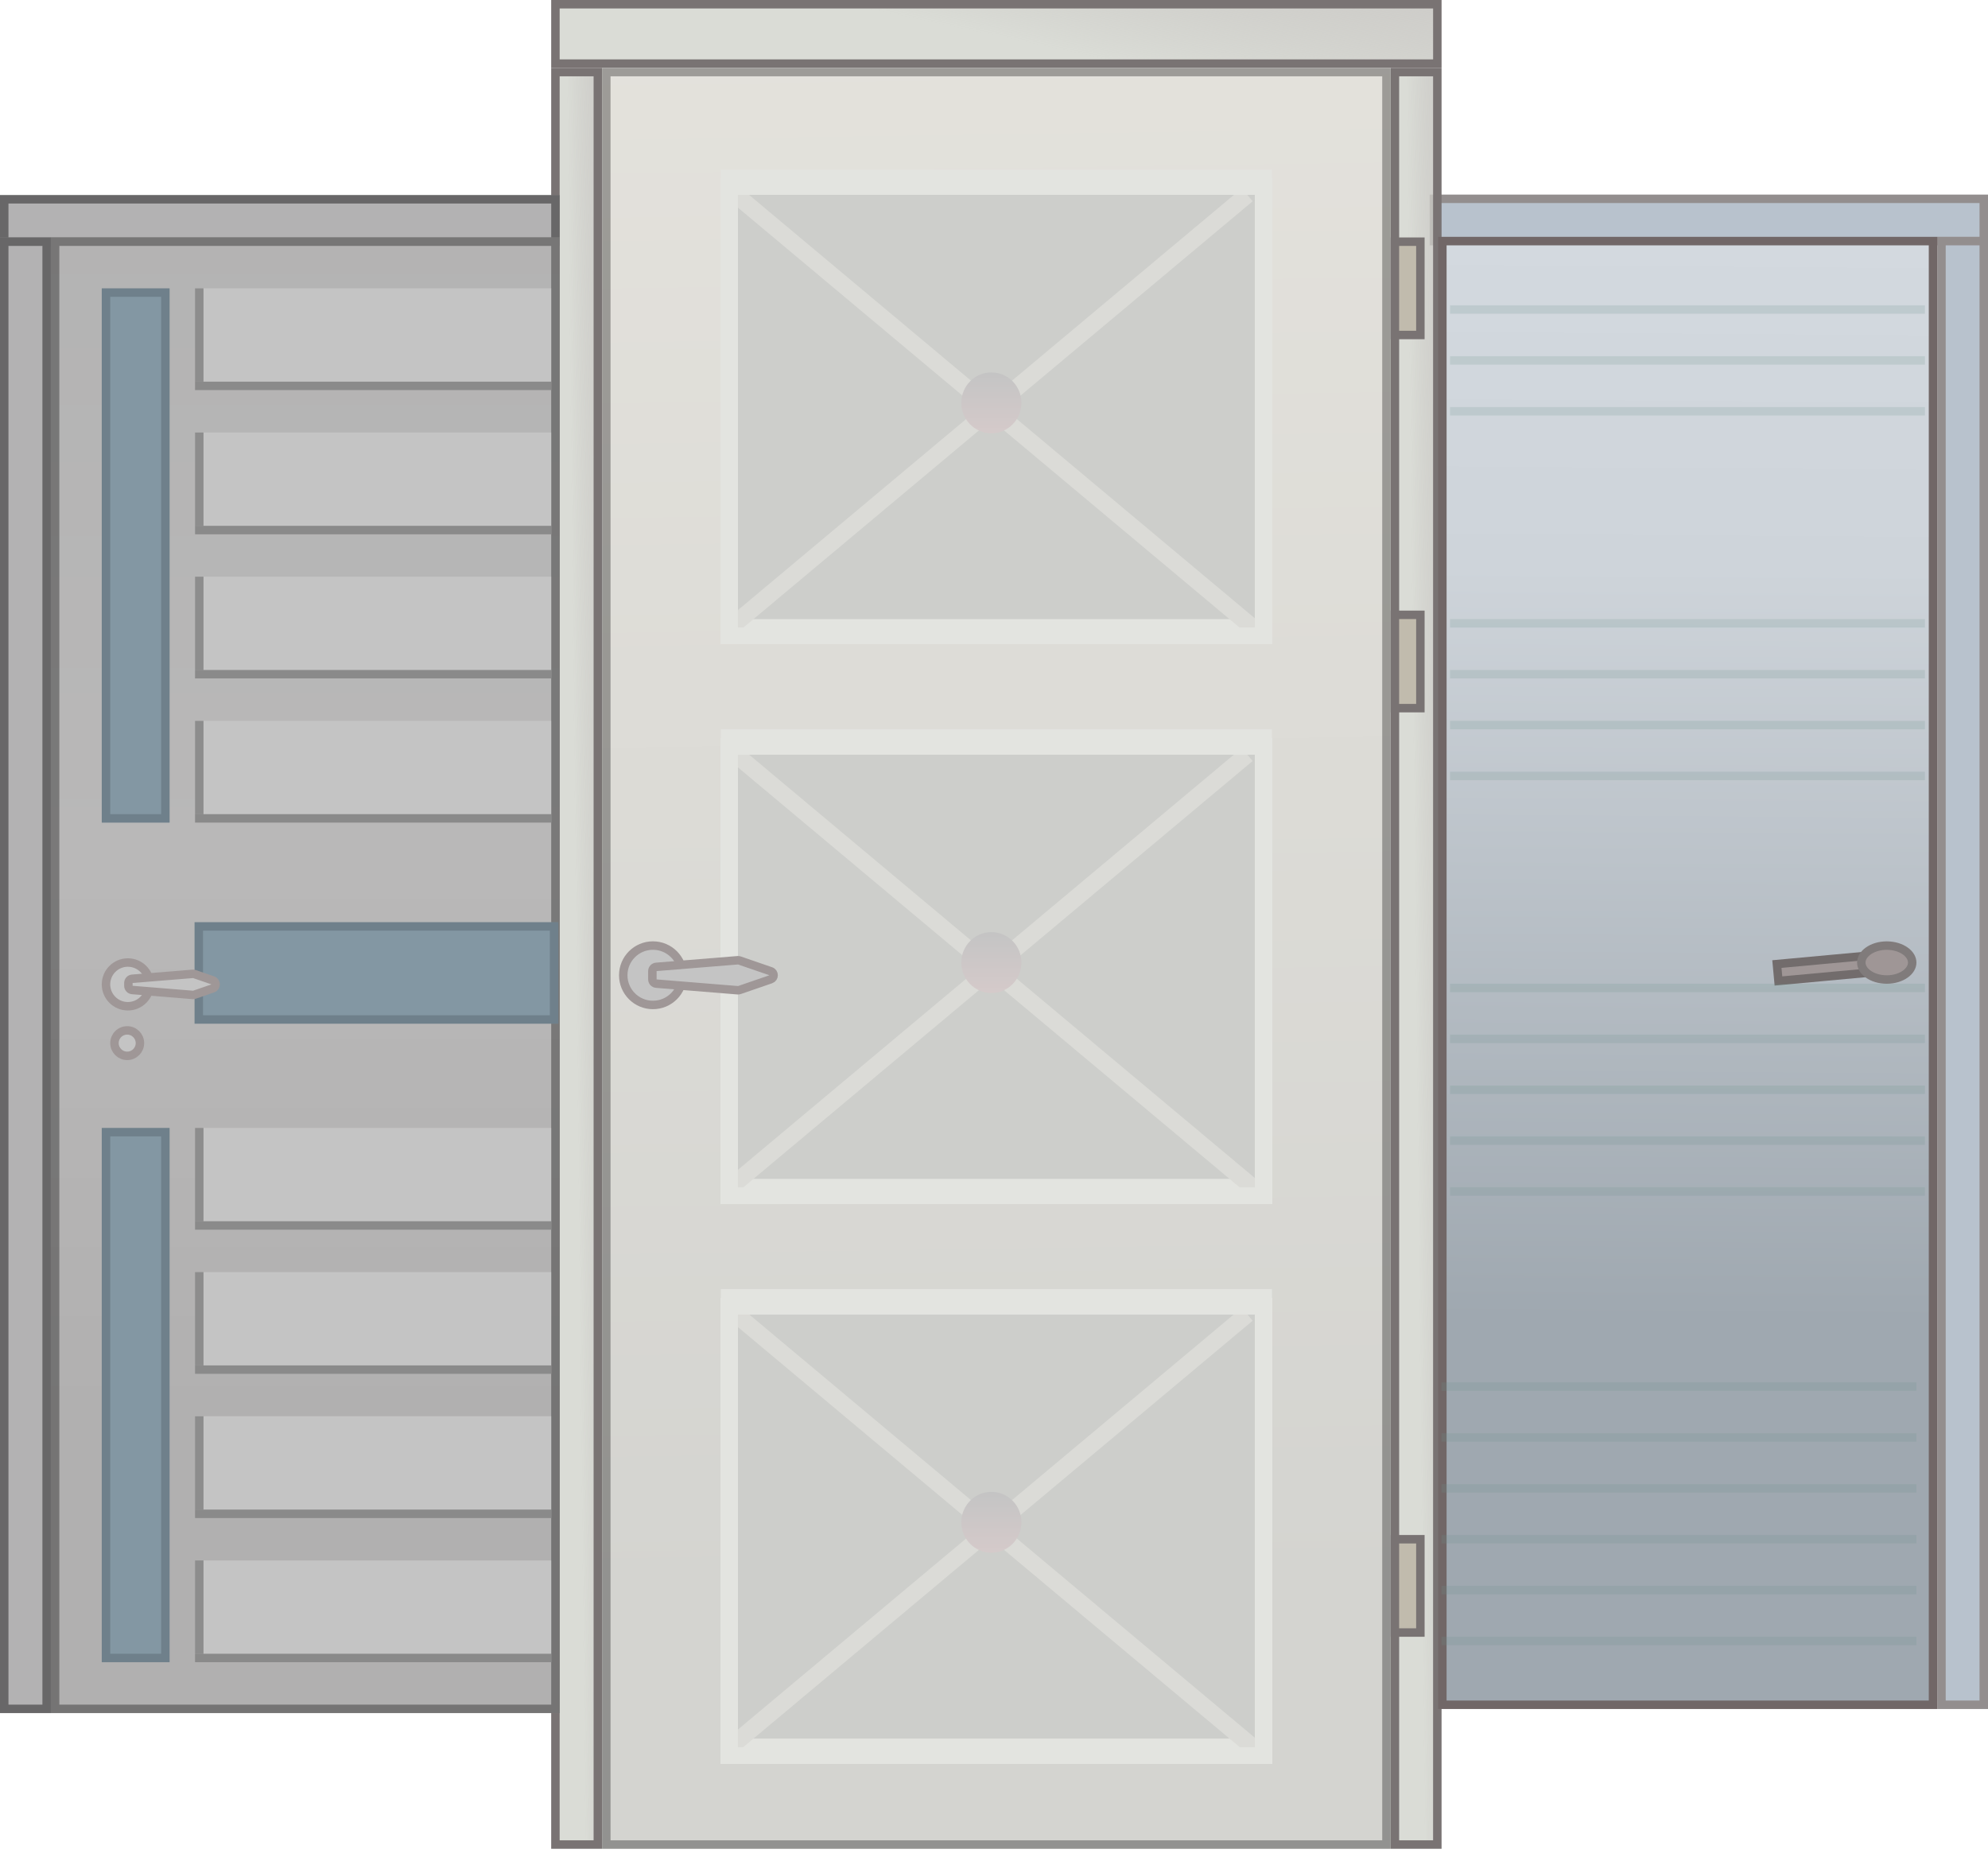 <svg width="235" height="219" viewBox="0 0 235 219" fill="none" xmlns="http://www.w3.org/2000/svg">
<rect x="169.5" y="23.5" width="65" height="5" fill="#B8C2CD" stroke="#938E8E"/>
<rect x="65.656" y="0.5" width="104.251" height="7.019" fill="url(#paint0_linear_105_142)" stroke="#797373"/>
<rect x="65.656" y="8.519" width="5.014" height="209.502" fill="url(#paint1_linear_105_142)" stroke="#797373"/>
<rect x="164.892" y="8.519" width="5.014" height="209.502" fill="url(#paint2_linear_105_142)" stroke="#797373"/>
<rect x="71.17" y="8.019" width="93.222" height="210.502" fill="url(#paint3_linear_105_142)"/>
<rect x="71.67" y="8.519" width="92.222" height="209.502" stroke="black" stroke-opacity="0.31"/>
<rect x="164.892" y="28.567" width="3.01" height="11.029" fill="#C1BBAD" stroke="#797373"/>
<rect x="164.892" y="72.672" width="3.01" height="11.029" fill="#C1BBAD" stroke="#797373"/>
<rect x="164.892" y="181.933" width="3.01" height="11.029" fill="#C1BBAD" stroke="#797373"/>
<rect x="229.5" y="28.5" width="5" height="173" fill="#B8C2CD" stroke="#938E8E"/>
<rect x="170.5" y="28.5" width="58" height="173" fill="url(#paint4_linear_105_142)" stroke="#716767"/>
<rect y="23.055" width="66.158" height="6.014" fill="#B3B2B3"/>
<rect x="0.5" y="23.555" width="65.158" height="5.014" stroke="black" stroke-opacity="0.42"/>
<rect y="28.067" width="6.014" height="174.416" fill="#B3B2B3"/>
<rect x="0.5" y="28.567" width="5.014" height="173.416" stroke="black" stroke-opacity="0.42"/>
<rect x="6.014" y="28.067" width="60.144" height="174.416" fill="url(#paint5_linear_105_142)" style="mix-blend-mode:darken"/>
<rect x="6.514" y="28.567" width="59.144" height="173.416" stroke="black" stroke-opacity="0.34"/>
<rect x="210.044" y="113.95" width="12.407" height="2.007" transform="rotate(-5.266 210.044 113.95)" fill="#9F9696" stroke="#726C6C"/>
<rect x="86.203" y="21.048" width="63.155" height="53.132" fill="#CDCECB" stroke="#E3E4E0" stroke-width="2"/>
<g filter="url(#filter0_d_105_142)">
<line y1="-1" x2="80.316" y2="-1" transform="matrix(-0.767 0.642 -0.633 -0.774 146.805 21.246)" stroke="#DBDBD7" stroke-width="2"/>
</g>
<g filter="url(#filter1_d_105_142)">
<line y1="-1" x2="80.316" y2="-1" transform="matrix(-0.767 -0.642 0.633 -0.774 149.174 72.782)" stroke="#DBDBD7" stroke-width="2"/>
</g>
<g filter="url(#filter2_d_105_142)">
<ellipse cx="117.189" cy="47.614" rx="3.554" ry="3.596" fill="url(#paint6_linear_105_142)"/>
</g>
<g filter="url(#filter3_d_105_142)">
<rect x="86.203" y="21.048" width="63.155" height="53.132" stroke="#E3E4E0" stroke-width="2" shape-rendering="crispEdges"/>
</g>
<rect x="86.203" y="153.364" width="63.155" height="53.132" fill="#CDCECB" stroke="#E3E4E0" stroke-width="2"/>
<g filter="url(#filter4_d_105_142)">
<line y1="-1" x2="80.316" y2="-1" transform="matrix(-0.767 0.642 -0.633 -0.774 146.805 153.562)" stroke="#DBDBD7" stroke-width="2"/>
</g>
<g filter="url(#filter5_d_105_142)">
<line y1="-1" x2="80.316" y2="-1" transform="matrix(-0.767 -0.642 0.633 -0.774 149.174 205.098)" stroke="#DBDBD7" stroke-width="2"/>
</g>
<g filter="url(#filter6_d_105_142)">
<ellipse cx="117.189" cy="179.929" rx="3.554" ry="3.596" fill="url(#paint7_linear_105_142)"/>
</g>
<g filter="url(#filter7_d_105_142)">
<rect x="86.203" y="153.364" width="63.155" height="53.132" stroke="#E3E4E0" stroke-width="2" shape-rendering="crispEdges"/>
</g>
<rect x="86.203" y="87.206" width="63.155" height="53.132" fill="#CDCECB" stroke="#E3E4E0" stroke-width="2"/>
<g filter="url(#filter8_d_105_142)">
<line y1="-1" x2="80.316" y2="-1" transform="matrix(-0.767 0.642 -0.633 -0.774 146.805 87.404)" stroke="#DBDBD7" stroke-width="2"/>
</g>
<g filter="url(#filter9_d_105_142)">
<line y1="-1" x2="80.316" y2="-1" transform="matrix(-0.767 -0.642 0.633 -0.774 149.174 138.94)" stroke="#DBDBD7" stroke-width="2"/>
</g>
<g filter="url(#filter10_d_105_142)">
<ellipse cx="117.189" cy="113.772" rx="3.554" ry="3.596" fill="url(#paint8_linear_105_142)"/>
</g>
<g filter="url(#filter11_d_105_142)">
<rect x="86.203" y="87.206" width="63.155" height="53.132" stroke="#E3E4E0" stroke-width="2" shape-rendering="crispEdges"/>
</g>
<g filter="url(#filter12_d_105_142)">
<circle cx="77.184" cy="114.273" r="3.51" transform="rotate(-180 77.184 114.273)" fill="#C4C4C4" stroke="#9F9797"/>
<path d="M91.114 113.8C91.563 113.955 91.563 114.591 91.114 114.745L87.41 116.02C87.345 116.042 87.276 116.051 87.207 116.045L77.576 115.263C77.316 115.242 77.116 115.025 77.116 114.765L77.116 113.781C77.116 113.52 77.316 113.303 77.576 113.282L87.207 112.5C87.276 112.494 87.345 112.503 87.41 112.526L91.114 113.8Z" fill="#C4C4C4" stroke="#9F9797"/>
</g>
<line x1="227.543" y1="36.586" x2="171.409" y2="36.586" stroke="#6E8E89" stroke-opacity="0.19"/>
<line x1="226.54" y1="193.962" x2="170.406" y2="193.962" stroke="#6E8E89" stroke-opacity="0.19"/>
<line x1="226.54" y1="187.947" x2="170.406" y2="187.947" stroke="#6E8E89" stroke-opacity="0.19"/>
<line x1="226.54" y1="181.933" x2="170.406" y2="181.933" stroke="#6E8E89" stroke-opacity="0.19"/>
<line x1="226.54" y1="175.919" x2="170.406" y2="175.919" stroke="#6E8E89" stroke-opacity="0.19"/>
<line x1="226.54" y1="169.904" x2="170.406" y2="169.904" stroke="#6E8E89" stroke-opacity="0.19"/>
<line x1="226.54" y1="163.89" x2="170.406" y2="163.89" stroke="#6E8E89" stroke-opacity="0.19"/>
<line x1="227.543" y1="140.835" x2="171.409" y2="140.835" stroke="#6E8E89" stroke-opacity="0.19"/>
<line x1="227.543" y1="134.82" x2="171.409" y2="134.82" stroke="#6E8E89" stroke-opacity="0.19"/>
<line x1="227.543" y1="128.806" x2="171.409" y2="128.806" stroke="#6E8E89" stroke-opacity="0.19"/>
<line x1="227.543" y1="122.792" x2="171.409" y2="122.792" stroke="#6E8E89" stroke-opacity="0.19"/>
<line x1="227.543" y1="116.777" x2="171.409" y2="116.777" stroke="#6E8E89" stroke-opacity="0.19"/>
<line x1="227.543" y1="91.718" x2="171.409" y2="91.718" stroke="#6E8E89" stroke-opacity="0.19"/>
<line x1="227.543" y1="73.675" x2="171.409" y2="73.675" stroke="#6E8E89" stroke-opacity="0.19"/>
<line x1="227.543" y1="79.689" x2="171.409" y2="79.689" stroke="#6E8E89" stroke-opacity="0.19"/>
<line x1="227.543" y1="85.703" x2="171.409" y2="85.703" stroke="#6E8E89" stroke-opacity="0.19"/>
<line x1="227.543" y1="48.615" x2="171.409" y2="48.615" stroke="#6E8E89" stroke-opacity="0.19"/>
<line x1="227.543" y1="42.6" x2="171.409" y2="42.6" stroke="#6E8E89" stroke-opacity="0.19"/>
<rect x="12.029" y="34.081" width="8.019" height="63.151" fill="#8397A3"/>
<rect x="12.529" y="34.581" width="7.019" height="62.151" stroke="black" stroke-opacity="0.15"/>
<rect x="12.029" y="133.318" width="8.019" height="63.151" fill="#8397A3"/>
<rect x="12.529" y="133.818" width="7.019" height="62.151" stroke="black" stroke-opacity="0.15"/>
<rect x="23.055" y="34.081" width="42.1" height="12.029" fill="#C4C4C4"/>
<line x1="23.555" y1="34.081" x2="23.555" y2="45.108" stroke="black" stroke-opacity="0.28"/>
<line x1="23.055" y1="45.61" x2="65.155" y2="45.61" stroke="black" stroke-opacity="0.3"/>
<rect x="23.055" y="133.318" width="42.1" height="12.029" fill="#C4C4C4"/>
<line x1="23.555" y1="133.318" x2="23.555" y2="144.344" stroke="black" stroke-opacity="0.28"/>
<line x1="23.055" y1="144.847" x2="65.155" y2="144.847" stroke="black" stroke-opacity="0.3"/>
<rect x="23.055" y="150.359" width="42.1" height="12.029" fill="#C4C4C4"/>
<line x1="23.555" y1="150.359" x2="23.555" y2="161.385" stroke="black" stroke-opacity="0.28"/>
<line x1="23.055" y1="161.887" x2="65.155" y2="161.887" stroke="black" stroke-opacity="0.3"/>
<rect x="23.055" y="184.44" width="42.1" height="12.029" fill="#C4C4C4"/>
<line x1="23.555" y1="184.44" x2="23.555" y2="195.466" stroke="black" stroke-opacity="0.28"/>
<line x1="23.055" y1="195.969" x2="65.155" y2="195.969" stroke="black" stroke-opacity="0.3"/>
<rect x="23.055" y="167.399" width="42.1" height="12.029" fill="#C4C4C4"/>
<line x1="23.555" y1="167.399" x2="23.555" y2="178.426" stroke="black" stroke-opacity="0.28"/>
<line x1="23.055" y1="178.928" x2="65.155" y2="178.928" stroke="black" stroke-opacity="0.3"/>
<rect x="23.055" y="51.122" width="42.1" height="12.029" fill="#C4C4C4"/>
<line x1="23.555" y1="51.122" x2="23.555" y2="62.148" stroke="black" stroke-opacity="0.28"/>
<line x1="23.055" y1="62.651" x2="65.155" y2="62.651" stroke="black" stroke-opacity="0.3"/>
<rect x="23.055" y="68.163" width="42.1" height="12.029" fill="#C4C4C4"/>
<line x1="23.555" y1="68.163" x2="23.555" y2="79.189" stroke="black" stroke-opacity="0.28"/>
<line x1="23.055" y1="79.691" x2="65.155" y2="79.691" stroke="black" stroke-opacity="0.3"/>
<rect x="23.055" y="85.203" width="42.1" height="12.029" fill="#C4C4C4"/>
<line x1="23.555" y1="85.203" x2="23.555" y2="96.23" stroke="black" stroke-opacity="0.28"/>
<line x1="23.055" y1="96.732" x2="65.155" y2="96.732" stroke="black" stroke-opacity="0.3"/>
<rect x="23" y="109" width="43" height="12" fill="#8397A3"/>
<rect x="23.5" y="109.5" width="42" height="11" stroke="black" stroke-opacity="0.15"/>
<g filter="url(#filter13_d_105_142)">
<circle cx="15.113" cy="115.352" r="2.584" transform="rotate(-180 15.113 115.352)" fill="#C4C4C4" stroke="#9F9797"/>
<path d="M25.156 114.879C25.606 115.034 25.606 115.67 25.156 115.825L22.987 116.571C22.922 116.594 22.853 116.602 22.784 116.597L15.636 116.016C15.376 115.995 15.176 115.778 15.176 115.518L15.176 115.186C15.176 114.926 15.376 114.709 15.636 114.688L22.784 114.107C22.853 114.102 22.922 114.11 22.987 114.133L25.156 114.879Z" fill="#C4C4C4" stroke="#9F9797"/>
</g>
<circle cx="15.036" cy="123.294" r="1.505" fill="#C4C4C4" stroke="#9F9797"/>
<path d="M226.04 113.771C226.04 114.26 225.764 114.75 225.222 115.137C224.681 115.523 223.909 115.777 223.032 115.777C222.155 115.777 221.383 115.523 220.842 115.137C220.3 114.75 220.024 114.26 220.024 113.771C220.024 113.283 220.3 112.793 220.842 112.406C221.383 112.02 222.155 111.766 223.032 111.766C223.909 111.766 224.681 112.02 225.222 112.406C225.764 112.793 226.04 113.283 226.04 113.771Z" fill="#9F9696" stroke="#807B7B"/>
<defs>
<filter id="filter0_d_105_142" x="84.203" y="21.246" width="64.867" height="55.085" filterUnits="userSpaceOnUse" color-interpolation-filters="sRGB">
<feFlood flood-opacity="0" result="BackgroundImageFix"/>
<feColorMatrix in="SourceAlpha" type="matrix" values="0 0 0 0 0 0 0 0 0 0 0 0 0 0 0 0 0 0 127 0" result="hardAlpha"/>
<feOffset dy="1"/>
<feGaussianBlur stdDeviation="0.5"/>
<feComposite in2="hardAlpha" operator="out"/>
<feColorMatrix type="matrix" values="0 0 0 0 0 0 0 0 0 0 0 0 0 0 0 0 0 0 0.25 0"/>
<feBlend mode="normal" in2="BackgroundImageFix" result="effect1_dropShadow_105_142"/>
<feBlend mode="normal" in="SourceGraphic" in2="effect1_dropShadow_105_142" result="shape"/>
</filter>
<filter id="filter1_d_105_142" x="85.307" y="21.246" width="64.867" height="55.085" filterUnits="userSpaceOnUse" color-interpolation-filters="sRGB">
<feFlood flood-opacity="0" result="BackgroundImageFix"/>
<feColorMatrix in="SourceAlpha" type="matrix" values="0 0 0 0 0 0 0 0 0 0 0 0 0 0 0 0 0 0 127 0" result="hardAlpha"/>
<feOffset dy="1"/>
<feGaussianBlur stdDeviation="0.5"/>
<feComposite in2="hardAlpha" operator="out"/>
<feColorMatrix type="matrix" values="0 0 0 0 0 0 0 0 0 0 0 0 0 0 0 0 0 0 0.25 0"/>
<feBlend mode="normal" in2="BackgroundImageFix" result="effect1_dropShadow_105_142"/>
<feBlend mode="normal" in="SourceGraphic" in2="effect1_dropShadow_105_142" result="shape"/>
</filter>
<filter id="filter2_d_105_142" x="111.635" y="42.018" width="11.108" height="11.191" filterUnits="userSpaceOnUse" color-interpolation-filters="sRGB">
<feFlood flood-opacity="0" result="BackgroundImageFix"/>
<feColorMatrix in="SourceAlpha" type="matrix" values="0 0 0 0 0 0 0 0 0 0 0 0 0 0 0 0 0 0 127 0" result="hardAlpha"/>
<feMorphology radius="1" operator="dilate" in="SourceAlpha" result="effect1_dropShadow_105_142"/>
<feOffset/>
<feGaussianBlur stdDeviation="0.5"/>
<feComposite in2="hardAlpha" operator="out"/>
<feColorMatrix type="matrix" values="0 0 0 0 0 0 0 0 0 0 0 0 0 0 0 0 0 0 0.25 0"/>
<feBlend mode="normal" in2="BackgroundImageFix" result="effect1_dropShadow_105_142"/>
<feBlend mode="normal" in="SourceGraphic" in2="effect1_dropShadow_105_142" result="shape"/>
</filter>
<filter id="filter3_d_105_142" x="84.203" y="20.048" width="67.155" height="57.132" filterUnits="userSpaceOnUse" color-interpolation-filters="sRGB">
<feFlood flood-opacity="0" result="BackgroundImageFix"/>
<feColorMatrix in="SourceAlpha" type="matrix" values="0 0 0 0 0 0 0 0 0 0 0 0 0 0 0 0 0 0 127 0" result="hardAlpha"/>
<feOffset dy="1"/>
<feGaussianBlur stdDeviation="0.5"/>
<feComposite in2="hardAlpha" operator="out"/>
<feColorMatrix type="matrix" values="0 0 0 0 0 0 0 0 0 0 0 0 0 0 0 0 0 0 0.33 0"/>
<feBlend mode="normal" in2="BackgroundImageFix" result="effect1_dropShadow_105_142"/>
<feBlend mode="normal" in="SourceGraphic" in2="effect1_dropShadow_105_142" result="shape"/>
</filter>
<filter id="filter4_d_105_142" x="84.203" y="153.562" width="64.867" height="55.085" filterUnits="userSpaceOnUse" color-interpolation-filters="sRGB">
<feFlood flood-opacity="0" result="BackgroundImageFix"/>
<feColorMatrix in="SourceAlpha" type="matrix" values="0 0 0 0 0 0 0 0 0 0 0 0 0 0 0 0 0 0 127 0" result="hardAlpha"/>
<feOffset dy="1"/>
<feGaussianBlur stdDeviation="0.5"/>
<feComposite in2="hardAlpha" operator="out"/>
<feColorMatrix type="matrix" values="0 0 0 0 0 0 0 0 0 0 0 0 0 0 0 0 0 0 0.25 0"/>
<feBlend mode="normal" in2="BackgroundImageFix" result="effect1_dropShadow_105_142"/>
<feBlend mode="normal" in="SourceGraphic" in2="effect1_dropShadow_105_142" result="shape"/>
</filter>
<filter id="filter5_d_105_142" x="85.307" y="153.562" width="64.867" height="55.085" filterUnits="userSpaceOnUse" color-interpolation-filters="sRGB">
<feFlood flood-opacity="0" result="BackgroundImageFix"/>
<feColorMatrix in="SourceAlpha" type="matrix" values="0 0 0 0 0 0 0 0 0 0 0 0 0 0 0 0 0 0 127 0" result="hardAlpha"/>
<feOffset dy="1"/>
<feGaussianBlur stdDeviation="0.5"/>
<feComposite in2="hardAlpha" operator="out"/>
<feColorMatrix type="matrix" values="0 0 0 0 0 0 0 0 0 0 0 0 0 0 0 0 0 0 0.25 0"/>
<feBlend mode="normal" in2="BackgroundImageFix" result="effect1_dropShadow_105_142"/>
<feBlend mode="normal" in="SourceGraphic" in2="effect1_dropShadow_105_142" result="shape"/>
</filter>
<filter id="filter6_d_105_142" x="111.635" y="174.334" width="11.108" height="11.191" filterUnits="userSpaceOnUse" color-interpolation-filters="sRGB">
<feFlood flood-opacity="0" result="BackgroundImageFix"/>
<feColorMatrix in="SourceAlpha" type="matrix" values="0 0 0 0 0 0 0 0 0 0 0 0 0 0 0 0 0 0 127 0" result="hardAlpha"/>
<feMorphology radius="1" operator="dilate" in="SourceAlpha" result="effect1_dropShadow_105_142"/>
<feOffset/>
<feGaussianBlur stdDeviation="0.5"/>
<feComposite in2="hardAlpha" operator="out"/>
<feColorMatrix type="matrix" values="0 0 0 0 0 0 0 0 0 0 0 0 0 0 0 0 0 0 0.25 0"/>
<feBlend mode="normal" in2="BackgroundImageFix" result="effect1_dropShadow_105_142"/>
<feBlend mode="normal" in="SourceGraphic" in2="effect1_dropShadow_105_142" result="shape"/>
</filter>
<filter id="filter7_d_105_142" x="84.203" y="152.364" width="67.155" height="57.132" filterUnits="userSpaceOnUse" color-interpolation-filters="sRGB">
<feFlood flood-opacity="0" result="BackgroundImageFix"/>
<feColorMatrix in="SourceAlpha" type="matrix" values="0 0 0 0 0 0 0 0 0 0 0 0 0 0 0 0 0 0 127 0" result="hardAlpha"/>
<feOffset dy="1"/>
<feGaussianBlur stdDeviation="0.5"/>
<feComposite in2="hardAlpha" operator="out"/>
<feColorMatrix type="matrix" values="0 0 0 0 0 0 0 0 0 0 0 0 0 0 0 0 0 0 0.33 0"/>
<feBlend mode="normal" in2="BackgroundImageFix" result="effect1_dropShadow_105_142"/>
<feBlend mode="normal" in="SourceGraphic" in2="effect1_dropShadow_105_142" result="shape"/>
</filter>
<filter id="filter8_d_105_142" x="84.203" y="87.404" width="64.867" height="55.085" filterUnits="userSpaceOnUse" color-interpolation-filters="sRGB">
<feFlood flood-opacity="0" result="BackgroundImageFix"/>
<feColorMatrix in="SourceAlpha" type="matrix" values="0 0 0 0 0 0 0 0 0 0 0 0 0 0 0 0 0 0 127 0" result="hardAlpha"/>
<feOffset dy="1"/>
<feGaussianBlur stdDeviation="0.5"/>
<feComposite in2="hardAlpha" operator="out"/>
<feColorMatrix type="matrix" values="0 0 0 0 0 0 0 0 0 0 0 0 0 0 0 0 0 0 0.25 0"/>
<feBlend mode="normal" in2="BackgroundImageFix" result="effect1_dropShadow_105_142"/>
<feBlend mode="normal" in="SourceGraphic" in2="effect1_dropShadow_105_142" result="shape"/>
</filter>
<filter id="filter9_d_105_142" x="85.307" y="87.404" width="64.867" height="55.085" filterUnits="userSpaceOnUse" color-interpolation-filters="sRGB">
<feFlood flood-opacity="0" result="BackgroundImageFix"/>
<feColorMatrix in="SourceAlpha" type="matrix" values="0 0 0 0 0 0 0 0 0 0 0 0 0 0 0 0 0 0 127 0" result="hardAlpha"/>
<feOffset dy="1"/>
<feGaussianBlur stdDeviation="0.5"/>
<feComposite in2="hardAlpha" operator="out"/>
<feColorMatrix type="matrix" values="0 0 0 0 0 0 0 0 0 0 0 0 0 0 0 0 0 0 0.25 0"/>
<feBlend mode="normal" in2="BackgroundImageFix" result="effect1_dropShadow_105_142"/>
<feBlend mode="normal" in="SourceGraphic" in2="effect1_dropShadow_105_142" result="shape"/>
</filter>
<filter id="filter10_d_105_142" x="111.635" y="108.176" width="11.108" height="11.191" filterUnits="userSpaceOnUse" color-interpolation-filters="sRGB">
<feFlood flood-opacity="0" result="BackgroundImageFix"/>
<feColorMatrix in="SourceAlpha" type="matrix" values="0 0 0 0 0 0 0 0 0 0 0 0 0 0 0 0 0 0 127 0" result="hardAlpha"/>
<feMorphology radius="1" operator="dilate" in="SourceAlpha" result="effect1_dropShadow_105_142"/>
<feOffset/>
<feGaussianBlur stdDeviation="0.5"/>
<feComposite in2="hardAlpha" operator="out"/>
<feColorMatrix type="matrix" values="0 0 0 0 0 0 0 0 0 0 0 0 0 0 0 0 0 0 0.25 0"/>
<feBlend mode="normal" in2="BackgroundImageFix" result="effect1_dropShadow_105_142"/>
<feBlend mode="normal" in="SourceGraphic" in2="effect1_dropShadow_105_142" result="shape"/>
</filter>
<filter id="filter11_d_105_142" x="84.203" y="86.206" width="67.155" height="57.132" filterUnits="userSpaceOnUse" color-interpolation-filters="sRGB">
<feFlood flood-opacity="0" result="BackgroundImageFix"/>
<feColorMatrix in="SourceAlpha" type="matrix" values="0 0 0 0 0 0 0 0 0 0 0 0 0 0 0 0 0 0 127 0" result="hardAlpha"/>
<feOffset dy="1"/>
<feGaussianBlur stdDeviation="0.5"/>
<feComposite in2="hardAlpha" operator="out"/>
<feColorMatrix type="matrix" values="0 0 0 0 0 0 0 0 0 0 0 0 0 0 0 0 0 0 0.33 0"/>
<feBlend mode="normal" in2="BackgroundImageFix" result="effect1_dropShadow_105_142"/>
<feBlend mode="normal" in="SourceGraphic" in2="effect1_dropShadow_105_142" result="shape"/>
</filter>
<filter id="filter12_d_105_142" x="71.175" y="109.263" width="22.776" height="12.019" filterUnits="userSpaceOnUse" color-interpolation-filters="sRGB">
<feFlood flood-opacity="0" result="BackgroundImageFix"/>
<feColorMatrix in="SourceAlpha" type="matrix" values="0 0 0 0 0 0 0 0 0 0 0 0 0 0 0 0 0 0 127 0" result="hardAlpha"/>
<feOffset dy="1"/>
<feGaussianBlur stdDeviation="1"/>
<feComposite in2="hardAlpha" operator="out"/>
<feColorMatrix type="matrix" values="0 0 0 0 0 0 0 0 0 0 0 0 0 0 0 0 0 0 0.25 0"/>
<feBlend mode="normal" in2="BackgroundImageFix" result="effect1_dropShadow_105_142"/>
<feBlend mode="normal" in="SourceGraphic" in2="effect1_dropShadow_105_142" result="shape"/>
</filter>
<filter id="filter13_d_105_142" x="10.029" y="111.268" width="17.965" height="10.169" filterUnits="userSpaceOnUse" color-interpolation-filters="sRGB">
<feFlood flood-opacity="0" result="BackgroundImageFix"/>
<feColorMatrix in="SourceAlpha" type="matrix" values="0 0 0 0 0 0 0 0 0 0 0 0 0 0 0 0 0 0 127 0" result="hardAlpha"/>
<feOffset dy="1"/>
<feGaussianBlur stdDeviation="1"/>
<feComposite in2="hardAlpha" operator="out"/>
<feColorMatrix type="matrix" values="0 0 0 0 0 0 0 0 0 0 0 0 0 0 0 0 0 0 0.25 0"/>
<feBlend mode="normal" in2="BackgroundImageFix" result="effect1_dropShadow_105_142"/>
<feBlend mode="normal" in="SourceGraphic" in2="effect1_dropShadow_105_142" result="shape"/>
</filter>
<linearGradient id="paint0_linear_105_142" x1="-145.347" y1="2.998" x2="-109.028" y2="-169" gradientUnits="userSpaceOnUse">
<stop offset="0.302" stop-color="#DADCD6"/>
<stop offset="0.651" stop-color="#685B5B" stop-opacity="0"/>
</linearGradient>
<linearGradient id="paint1_linear_105_142" x1="53.127" y1="86.707" x2="101.743" y2="86.206" gradientUnits="userSpaceOnUse">
<stop offset="0.302" stop-color="#DADCD6"/>
<stop offset="0.651" stop-color="#685B5B" stop-opacity="0"/>
</linearGradient>
<linearGradient id="paint2_linear_105_142" x1="152.363" y1="86.707" x2="200.979" y2="86.206" gradientUnits="userSpaceOnUse">
<stop offset="0.302" stop-color="#DADCD6"/>
<stop offset="0.651" stop-color="#685B5B" stop-opacity="0"/>
</linearGradient>
<linearGradient id="paint3_linear_105_142" x1="154.87" y1="188.951" x2="151.862" y2="-19.547" gradientUnits="userSpaceOnUse">
<stop stop-color="#D4D4D0"/>
<stop offset="0.976" stop-color="#E5E3DD"/>
</linearGradient>
<linearGradient id="paint4_linear_105_142" x1="236.121" y1="11.908" x2="234.629" y2="228.151" gradientUnits="userSpaceOnUse">
<stop stop-color="#D5DBE1"/>
<stop offset="0.257" stop-color="#CED4DA"/>
<stop offset="0.667" stop-color="#9FA8B0"/>
</linearGradient>
<linearGradient id="paint5_linear_105_142" x1="36.086" y1="184.941" x2="36.086" y2="-6.516" gradientUnits="userSpaceOnUse">
<stop offset="0.089" stop-color="#B1B0B0"/>
<stop offset="0.432" stop-color="#B9B8B8"/>
<stop offset="1" stop-color="#B1B1B1"/>
</linearGradient>
<linearGradient id="paint6_linear_105_142" x1="117.189" y1="44.018" x2="117.189" y2="51.209" gradientUnits="userSpaceOnUse">
<stop stop-color="#C4C4C4"/>
<stop offset="1" stop-color="#D5CACA"/>
</linearGradient>
<linearGradient id="paint7_linear_105_142" x1="117.189" y1="176.334" x2="117.189" y2="183.525" gradientUnits="userSpaceOnUse">
<stop stop-color="#C4C4C4"/>
<stop offset="1" stop-color="#D5CACA"/>
</linearGradient>
<linearGradient id="paint8_linear_105_142" x1="117.189" y1="110.176" x2="117.189" y2="117.367" gradientUnits="userSpaceOnUse">
<stop stop-color="#C4C4C4"/>
<stop offset="1" stop-color="#D5CACA"/>
</linearGradient>
</defs>
</svg>
